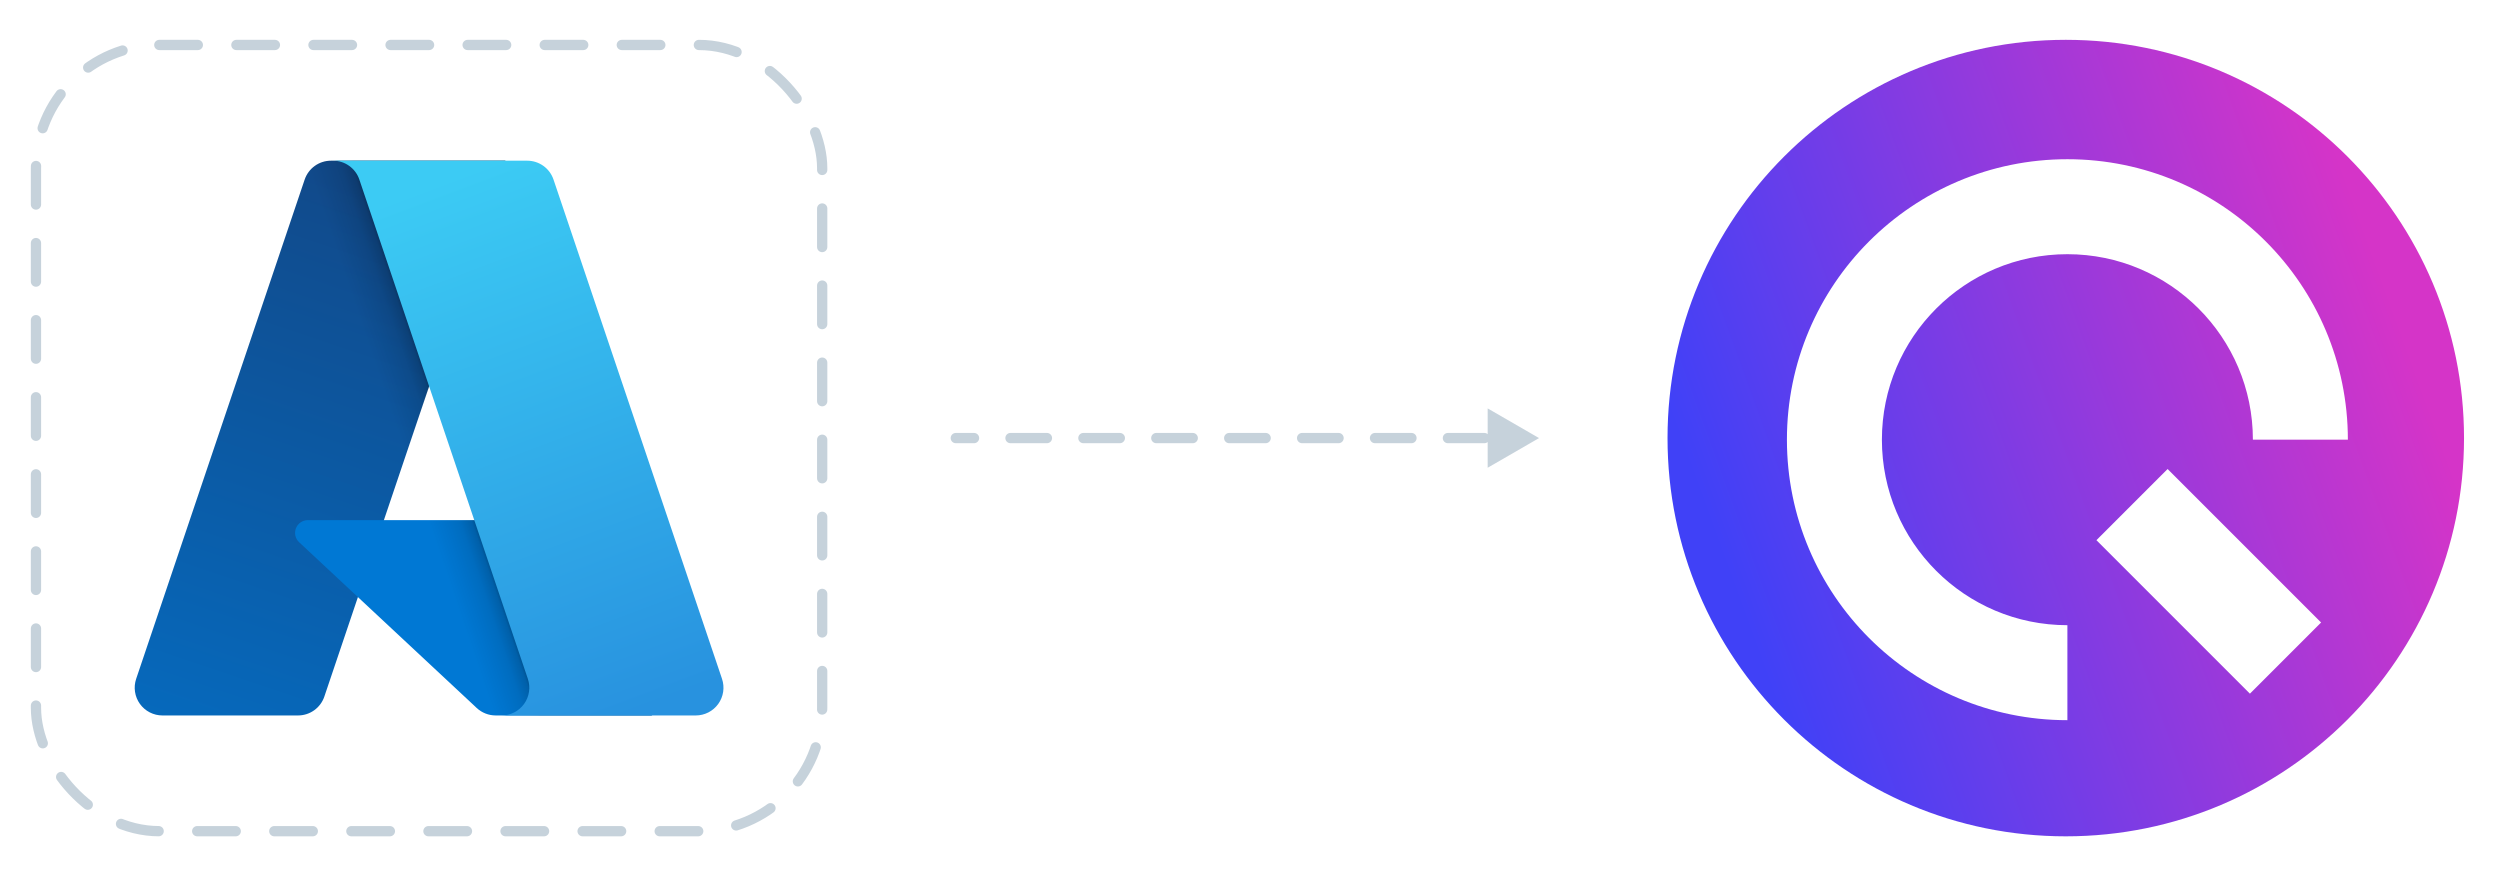 <svg width="1946" height="684" viewBox="0 0 1946 684" fill="none" xmlns="http://www.w3.org/2000/svg">
<path d="M257.637 125.083H393.252L252.471 542.203C251.024 546.489 248.269 550.214 244.594 552.852C240.92 555.491 236.51 556.91 231.986 556.911H126.445C123.017 556.912 119.639 556.096 116.589 554.532C113.539 552.967 110.906 550.699 108.906 547.915C106.907 545.131 105.6 541.911 105.092 538.521C104.584 535.131 104.891 531.669 105.986 528.422L237.148 139.792C238.594 135.504 241.349 131.777 245.025 129.138C248.701 126.498 253.112 125.083 257.637 125.083Z" fill="url(#paint0_linear_1599_5875)"/>
<path d="M454.704 404.859H239.652C237.652 404.857 235.699 405.457 234.045 406.581C232.392 407.705 231.115 409.301 230.382 411.161C229.648 413.021 229.492 415.059 229.933 417.009C230.374 418.959 231.392 420.731 232.855 422.094L371.042 551.073C375.066 554.826 380.363 556.913 385.865 556.912H507.636L454.704 404.859Z" fill="#0078D4"/>
<path d="M257.635 125.083C253.06 125.066 248.6 126.512 244.905 129.209C241.21 131.907 238.475 135.715 237.099 140.078L106.146 528.068C104.976 531.327 104.609 534.82 105.075 538.252C105.541 541.683 106.827 544.952 108.824 547.781C110.82 550.611 113.469 552.918 116.546 554.507C119.623 556.096 123.037 556.921 126.5 556.912H234.765C238.798 556.191 242.566 554.413 245.687 551.76C248.807 549.106 251.167 545.672 252.526 541.807L278.64 464.844L371.922 551.849C375.831 555.082 380.734 556.87 385.807 556.912H507.125L453.916 404.859L298.807 404.896L393.739 125.083H257.635Z" fill="url(#paint1_linear_1599_5875)"/>
<path d="M430.851 139.771C429.407 135.49 426.656 131.77 422.985 129.135C419.315 126.5 414.911 125.083 410.393 125.083H259.252C263.77 125.084 268.174 126.501 271.844 129.136C275.514 131.77 278.265 135.49 279.71 139.771L410.877 528.417C411.973 531.665 412.281 535.128 411.773 538.518C411.266 541.909 409.959 545.13 407.959 547.915C405.96 550.7 403.327 552.969 400.276 554.535C397.226 556.1 393.847 556.916 390.419 556.917H541.564C544.992 556.916 548.371 556.098 551.42 554.533C554.47 552.967 557.103 550.698 559.102 547.913C561.1 545.128 562.407 541.907 562.914 538.517C563.421 535.127 563.114 531.665 562.018 528.417L430.851 139.771Z" fill="url(#paint2_linear_1599_5875)"/>
<rect x="28" y="35" width="612" height="612" rx="96" stroke="#C6D2DB" stroke-width="8" stroke-linecap="round" stroke-dasharray="30 30"/>
<path d="M744 337C741.791 337 740 338.791 740 341C740 343.209 741.791 345 744 345V337ZM1198 341L1158 317.906V364.094L1198 341ZM758.188 345C760.397 345 762.188 343.209 762.188 341C762.188 338.791 760.397 337 758.188 337V345ZM786.562 337C784.353 337 782.562 338.791 782.562 341C782.562 343.209 784.353 345 786.562 345V337ZM814.938 345C817.147 345 818.938 343.209 818.938 341C818.938 338.791 817.147 337 814.938 337V345ZM843.312 337C841.103 337 839.312 338.791 839.312 341C839.312 343.209 841.103 345 843.312 345V337ZM871.688 345C873.897 345 875.688 343.209 875.688 341C875.688 338.791 873.897 337 871.688 337V345ZM900.062 337C897.853 337 896.062 338.791 896.062 341C896.062 343.209 897.853 345 900.062 345V337ZM928.438 345C930.647 345 932.438 343.209 932.438 341C932.438 338.791 930.647 337 928.438 337V345ZM956.812 337C954.603 337 952.812 338.791 952.812 341C952.812 343.209 954.603 345 956.812 345V337ZM985.188 345C987.397 345 989.188 343.209 989.188 341C989.188 338.791 987.397 337 985.188 337V345ZM1013.56 337C1011.35 337 1009.56 338.791 1009.56 341C1009.56 343.209 1011.35 345 1013.56 345V337ZM1041.94 345C1044.15 345 1045.94 343.209 1045.94 341C1045.94 338.791 1044.15 337 1041.94 337V345ZM1070.31 337C1068.1 337 1066.31 338.791 1066.31 341C1066.31 343.209 1068.1 345 1070.31 345V337ZM1098.69 345C1100.9 345 1102.69 343.209 1102.69 341C1102.69 338.791 1100.9 337 1098.69 337V345ZM1127.06 337C1124.85 337 1123.06 338.791 1123.06 341C1123.06 343.209 1124.85 345 1127.06 345V337ZM1155.44 345C1157.65 345 1159.44 343.209 1159.44 341C1159.44 338.791 1157.65 337 1155.44 337V345ZM1183.81 337C1181.6 337 1179.81 338.791 1179.81 341C1179.81 343.209 1181.6 345 1183.81 345V337ZM744 345H758.188V337H744V345ZM786.562 345H814.938V337H786.562V345ZM843.312 345H871.688V337H843.312V345ZM900.062 345H928.438V337H900.062V345ZM956.812 345H985.188V337H956.812V345ZM1013.56 345H1041.94V337H1013.56V345ZM1070.31 345H1098.69V337H1070.31V345ZM1127.06 345H1155.44V337H1127.06V345Z" fill="#C6D2DB"/>
<path fill-rule="evenodd" clip-rule="evenodd" d="M1608 651C1779.21 651 1918 512.208 1918 341C1918 169.792 1779.21 31 1608 31C1436.79 31 1298 169.792 1298 341C1298 512.208 1436.79 651 1608 651ZM1609.26 197.867C1529.53 197.867 1464.87 262.528 1464.87 342.26C1464.87 421.993 1529.53 486.653 1609.26 486.653V560.584C1488.7 560.584 1390.94 462.824 1390.94 342.26C1390.94 221.697 1488.7 123.936 1609.26 123.936C1729.82 123.936 1827.58 221.697 1827.58 342.26H1753.65C1753.65 262.528 1688.99 197.867 1609.26 197.867ZM1806.74 484.553L1687.26 365.074L1631.86 420.472L1751.34 539.951L1806.74 484.553Z" fill="url(#paint3_linear_1599_5875)"/>
<defs>
<linearGradient id="paint0_linear_1599_5875" x1="307.064" y1="157.083" x2="166.226" y2="573.156" gradientUnits="userSpaceOnUse">
<stop stop-color="#114A8B"/>
<stop offset="1" stop-color="#0669BC"/>
</linearGradient>
<linearGradient id="paint1_linear_1599_5875" x1="351.057" y1="350.984" x2="318.479" y2="362" gradientUnits="userSpaceOnUse">
<stop stop-opacity="0.3"/>
<stop offset="0.071" stop-opacity="0.2"/>
<stop offset="0.321" stop-opacity="0.1"/>
<stop offset="0.623" stop-opacity="0.05"/>
<stop offset="1" stop-opacity="0"/>
</linearGradient>
<linearGradient id="paint2_linear_1599_5875" x1="333.143" y1="144.948" x2="487.742" y2="556.828" gradientUnits="userSpaceOnUse">
<stop stop-color="#3CCBF4"/>
<stop offset="1" stop-color="#2892DF"/>
</linearGradient>
<linearGradient id="paint3_linear_1599_5875" x1="1387.79" y1="562.643" x2="1911.28" y2="372.553" gradientUnits="userSpaceOnUse">
<stop stop-color="#4041F7"/>
<stop offset="1" stop-color="#D534C8"/>
</linearGradient>
</defs>
</svg>
